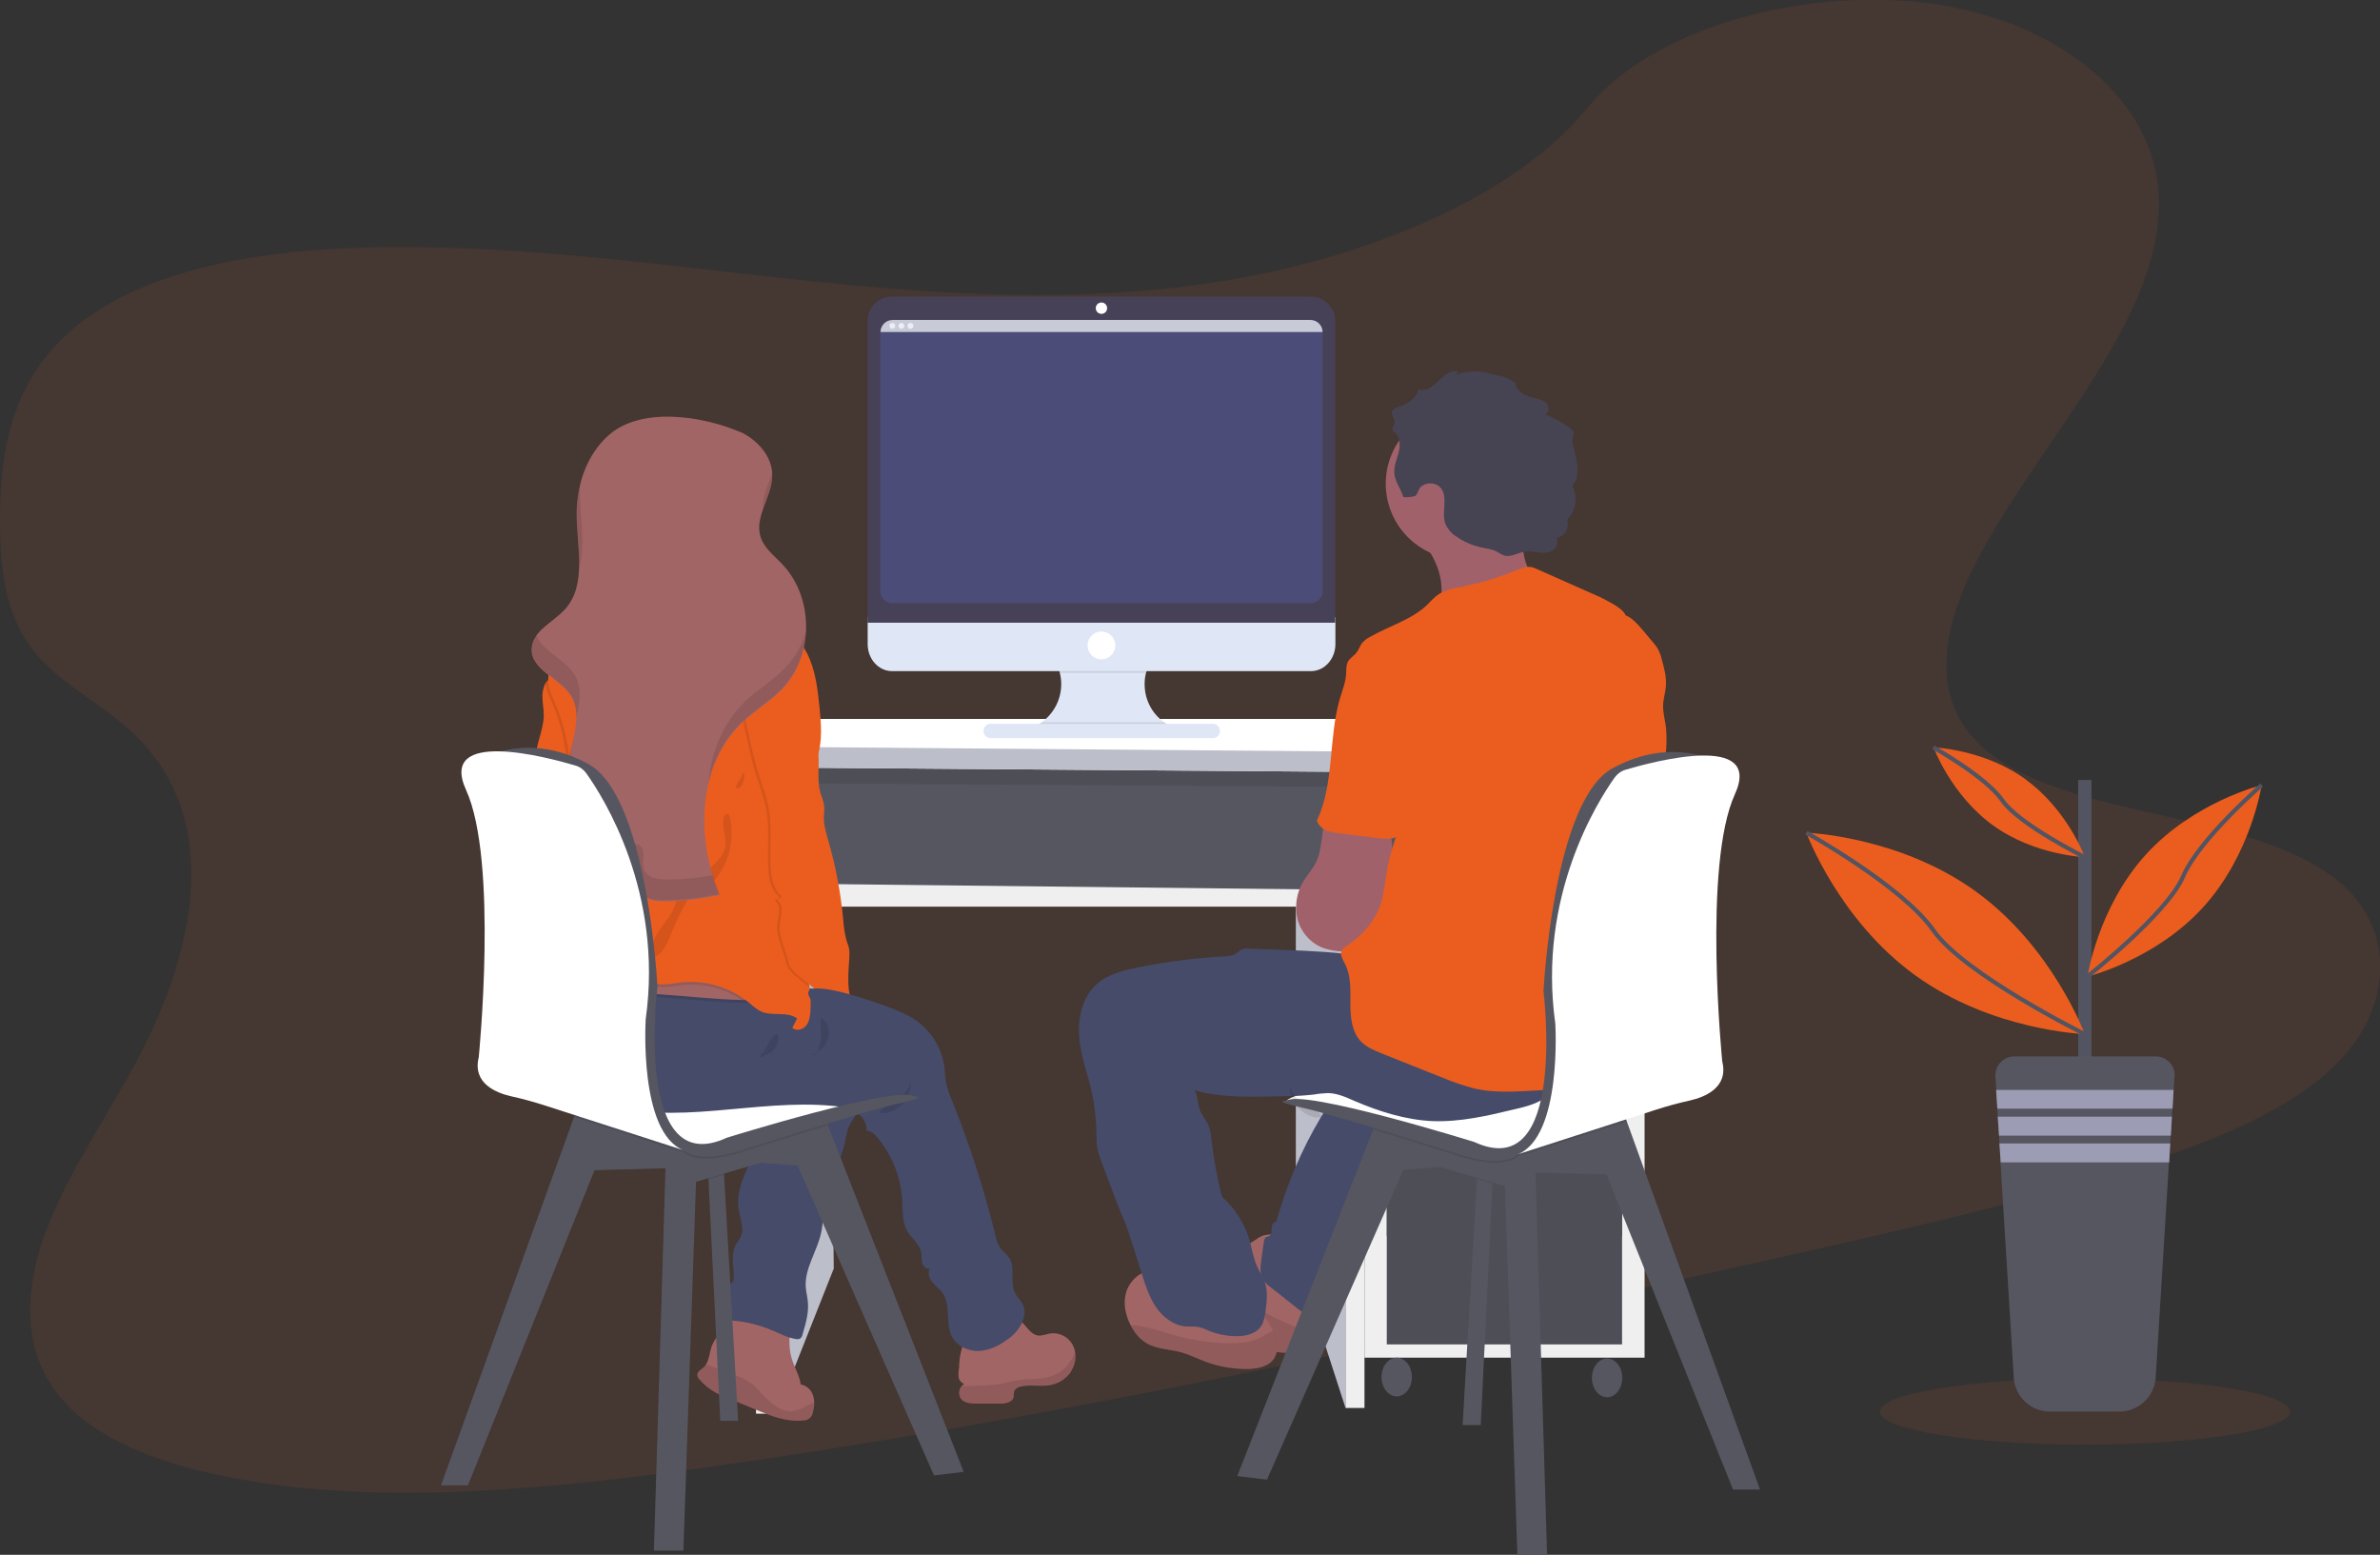 <?xml version="1.0" encoding="UTF-8"?>
<svg xmlns="http://www.w3.org/2000/svg" xmlns:xlink="http://www.w3.org/1999/xlink" version="1.1" viewBox="0 0 1130.1 738.1">
  <rect x="0" y="0" width="1130.1" height="738.1" fill="#333333" stroke="none"/>
  <defs>
    <style>
      .cls-1 {
        fill: #4c4c78;
      }

      .cls-2, .cls-3, .cls-4 {
        isolation: isolate;
      }

      .cls-2, .cls-4, .cls-5 {
        opacity: .1;
      }

      .cls-3 {
        opacity: 0;
      }

      .cls-6 {
        fill: #a1616a;
      }

      .cls-7 {
        fill: #535461;
      }

      .cls-8 {
        fill: none;
        stroke: #535461;
        stroke-miterlimit: 10;
        stroke-width: 2px;
      }

      .cls-9, .cls-4 {
        fill: #eb5d1e;
      }

      .cls-10 {
        fill: #565661;
      }

      .cls-11 {
        fill: #474157;
      }

      .cls-12 {
        fill: #fff;
      }

      .cls-13 {
        fill: url(#Degradado_sin_nombre);
      }

      .cls-14 {
        fill: #9d9cb5;
      }

      .cls-15 {
        fill: #dfe6f5;
      }

      .cls-16 {
        fill: #efeff0;
      }

      .cls-17 {
        fill: #c8cad7;
      }

      .cls-18 {
        fill: #bcbec9;
      }

      .cls-19 {
        fill: #454b69;
      }

      .cls-20 {
        fill: #464353;
      }

      .cls-21 {
        fill: #a26565;
      }

      .cls-22 {
        fill: #ededf4;
      }
    </style>
    <linearGradient id="Degradado_sin_nombre" data-name="Degradado sin nombre" x1="421.4" y1="189.2" x2="423.7" y2="189.2" gradientTransform="translate(-35 657) scale(1 -1)" gradientUnits="userSpaceOnUse">
      <stop offset="0" stop-color="gray" stop-opacity=".2"/>
      <stop offset=".5" stop-color="gray" stop-opacity=".1"/>
      <stop offset="1" stop-color="gray" stop-opacity=".1"/>
    </linearGradient>
  </defs>
  <!-- Generator: Adobe Illustrator 28.6.0, SVG Export Plug-In . SVG Version: 1.2.0 Build 709)  -->
  <g>
    <g id="fc836297-f37e-43a2-86b4-5406f4a63596">
      <path class="cls-4" d="M584.5,132.8c-71.4,12.1-142.6,6.9-211.2-.6s-137-17.3-208.4-14.4c-45.9,1.9-97.1,11-129.1,37.4C4.9,180.6.1,215,0,246c0,23.3,1.9,47.4,18.5,66,11.5,12.9,29.2,22.1,42.5,34,46.3,41.3,32.2,106.3,1.8,161.6-14.3,25.9-31.7,51.5-41.4,78s-11,55,6.4,76.7c17.2,21.5,50.5,33.6,85.3,39.8,70.5,12.7,149.1,4.8,225.2-5.9,168.3-23.8,334.8-60.9,501-98,61.5-13.7,123.2-27.5,182.5-47.2,32.9-11,66.4-24.7,87.7-46,27-27,27.7-63.9,1.7-86-43.7-37-142.5-28.8-176.2-71.1-18.6-23.3-10.5-54.9,4.3-82.9,31.7-59.9,93-119.1,85.1-178.9-5.5-41-47.3-74.9-103.3-83.8-58.7-9.3-134.2,8.3-168,49.6-34.8,42.5-105.3,70.1-168.3,80.8Z"/>
      <rect class="cls-10" x="360" y="359.2" width="283.4" height="65.6"/>
      <rect class="cls-2" x="360" y="359.2" width="283.4" height="65.6"/>
      <polygon class="cls-18" points="393.9 427 395.9 602.2 368.6 671.1 366.5 427 393.9 427"/>
      <polygon class="cls-10" points="363 371.8 638.9 373.5 638.9 422.4 363 422.4 363 371.8"/>
      <polygon class="cls-18" points="615.3 427 638.9 430.4 638.9 668.4 615.3 595.6 615.3 427"/>
      <rect class="cls-16" x="647.9" y="361.9" width="133" height="282.6"/>
      <rect class="cls-10" x="658.5" y="369.7" width="111.7" height="217.2"/>
      <rect class="cls-2" x="658.5" y="369.7" width="111.7" height="217.2"/>
      <rect class="cls-10" x="658.5" y="374.2" width="111.7" height="48.2"/>
      <rect class="cls-10" x="658.5" y="427" width="111.7" height="102.4"/>
      <rect class="cls-10" x="658.5" y="535.8" width="111.7" height="102.4"/>
      <rect class="cls-2" x="658.5" y="535.8" width="111.7" height="102.4"/>
      <ellipse class="cls-10" cx="663.2" cy="653.7" rx="7.2" ry="9.2"/>
      <ellipse class="cls-10" cx="763.1" cy="654.1" rx="7.2" ry="9.2"/>
      <polygon class="cls-16" points="359 671.1 368.6 671.1 366 364.3 351.4 364.3 359 671.1"/>
      <polygon class="cls-16" points="638.9 361.9 638.9 668.4 647.9 668.4 647.9 364.3 638.9 361.9"/>
      <polygon class="cls-16" points="366.5 419.4 366.5 430.4 638.9 430.4 638.9 422.4 366.5 419.4"/>
      <polygon class="cls-12" points="384.9 341.3 730.4 341.3 780.6 357.9 780.6 367.5 349.7 364.2 349.7 354.4 384.9 341.3"/>
      <polygon class="cls-18" points="349.7 354.4 780.6 357.9 780.6 367.5 349.7 364.2 349.7 354.4"/>
      <path class="cls-13" d="M388.7,468.7l-2-.3v-.2c0-.5-.1-.9-.2-1.4.8.7,1.6,1.3,2.3,2h-.1Z"/>
      <path class="cls-21" d="M345.3,623.1c1.3-.3,2.6-.5,3.9-.7,9.1-1.3,18.3,0,26.6,3.9-.8,6.2-1.7,12.6.1,18.5,1.2,4.2,3.7,8,4.3,12.4,2.7.5,4.9,2.4,5.8,5.1.4,1.1.6,2.4.6,3.6,0,1.5-.2,3-.6,4.4-.3,2.4-2.4,4.2-4.8,4-7.7.9-15.3-2.2-22.5-5.2l-14-5.8c-1.6-.7-3.3-1.4-4.9-2.2-3-1.6-5.6-3.8-7.8-6.4-.5-.5-.8-1-.9-1.7-.3-1.8,1.8-2.8,3.1-4,.4-.4.7-.8,1-1.2,1.5-2.3,1.7-5.6,2.6-8.3,2.2-6.5,9-10.8,11.4-17.2.1-.3.2-.7.4-1.1"/>
      <path class="cls-2" d="M386.5,665.9c0,1.5-.2,3-.6,4.4-.3,2.4-2.4,4.2-4.8,4-7.7.9-15.3-2.2-22.5-5.2l-14-5.8c-1.6-.7-3.3-1.4-4.9-2.2-3-1.6-5.6-3.8-7.8-6.4-.5-.5-.8-1-.9-1.7-.3-1.8,1.8-2.8,3.1-4,.4-.4.7-.8,1-1.2,3.9.8,8.6,3.3,11.6,4.2,3,.8,5.8,2,8.4,3.5,3.7,2.4,6.3,6,9.5,9s7.1,5.7,11.5,5.4c2.3-.3,4.5-1.1,6.5-2.3l3.8-1.8Z"/>
      <path class="cls-19" d="M370.1,523.8c.5,1.9-.1,3.9-1.7,5-1.3.8-3,.7-4.3,1.6-1.6,1.1-1.8,3.4-2.1,5.3-1,6.7-4.3,12.7-7.1,18.8s-5.2,12.8-4.2,19.5c.7,4.5,2.9,9.3.9,13.4-.5,1-1.3,1.9-1.9,2.9-2.9,4.8-1.2,10.8-1.3,16.3,0,.6,0,1.2-.4,1.8-.4.5-1,.9-1.6,1.2-2.1,1.5-3.3,3.9-3.4,6.4,0,2.5.2,5,.9,7.5.1,1,.5,1.9,1.2,2.6.8.5,1.7.8,2.7.8,6.3.5,12.4,2,18.3,4.4,3.8,1.6,7.5,3.6,11.5,4.3.8.2,1.6.2,2.4-.2.5-.5.9-1.1,1-1.7,1.5-5.1,3.1-10.4,2.6-15.7-.2-2.3-.8-4.5-1-6.8-.7-9,5.4-17.1,7.3-26,.9-4,.9-8.1,1.5-12.2,1.7-11.1,7.8-21,10.1-32,.3-2,.8-4,1.5-6,1.8-4.2,5.8-7.7,5.9-12.3,0-1-.2-2-.8-2.9-.9-1-2.2-1.7-3.6-2-5.4-1.5-11-2.6-16.5-3.3-2.6-.5-5.2-.7-7.8-.5-3.4.4-6.6,1.5-9.5,3.4-3.9,2.4-1.4,2.9-.5,6.4Z"/>
      <path class="cls-3" d="M370.1,523.8c.5,1.9-.1,3.9-1.7,5-1.3.8-3,.7-4.3,1.6-1.6,1.1-1.8,3.4-2.1,5.3-1,6.7-4.3,12.7-7.1,18.8s-5.2,12.8-4.2,19.5c.7,4.5,2.9,9.3.9,13.4-.5,1-1.3,1.9-1.9,2.9-2.9,4.8-1.2,10.8-1.3,16.3,0,.6,0,1.2-.4,1.8-.4.5-1,.9-1.6,1.2-2.1,1.5-3.3,3.9-3.4,6.4,0,2.5.2,5,.9,7.5.1,1,.5,1.9,1.2,2.6.8.5,1.7.8,2.7.8,6.3.5,12.4,2,18.3,4.4,3.8,1.6,7.5,3.6,11.5,4.3.8.2,1.6.2,2.4-.2.5-.5.9-1.1,1-1.7,1.5-5.1,3.1-10.4,2.6-15.7-.2-2.3-.8-4.5-1-6.8-.7-9,5.4-17.1,7.3-26,.9-4,.9-8.1,1.5-12.2,1.7-11.1,7.8-21,10.1-32,.3-2,.8-4,1.5-6,1.8-4.2,5.8-7.7,5.9-12.3,0-1-.2-2-.8-2.9-.9-1-2.2-1.7-3.6-2-5.4-1.5-11-2.6-16.5-3.3-2.6-.5-5.2-.7-7.8-.5-3.4.4-6.6,1.5-9.5,3.4-3.9,2.4-1.4,2.9-.5,6.4Z"/>
      <polygon class="cls-10" points="350.5 674.5 342 674.5 336.4 559.8 336 553.3 343.3 550.8 343.8 557.7 350.5 674.5"/>
      <polygon class="cls-2" points="343.8 557.7 336.4 559.8 336 553.3 343.3 550.8 343.8 557.7"/>
      <polygon class="cls-10" points="457.6 698.7 443.5 700.4 378.7 553.3 361.2 552 330.5 561 324.5 736.1 310.5 736.1 316 554.6 282.3 555.5 222.2 705.1 209.4 705.1 272.6 530.2 275.1 523.5 369.3 520.2 392.8 533.4 393.1 534.2 457.6 698.7"/>
      <path class="cls-2" d="M393.1,534.2c-20.2,6.1-41.3,12.8-41.3,12.8,0,0-19.2,6.7-27.3,0-1-.8-2.2-1.4-3.4-1.9,1.1.8,2.2,1.4,3.4,1.9l-51.9-16.7,2.4-6.7,94.2-3.2,23.5,13.2.3.8Z"/>
      <path class="cls-12" d="M297.2,505.1l38.4-8.5s91.7,17.1,98.5,23.9c0,0-73.3,14.9-81.4,20s-56.3,10.7-55.4-35.3Z"/>
      <path class="cls-9" d="M280.7,409.2c-3,9.5-11.2,18.1-21.2,18.5-.7,0-1.5,0-2.1-.4-1.2-.8-1.3-2.6-.8-4s1.4-2.6,1.5-4.1c0-.3,0-.6,0-.9-.3-1.2-1.2-2.2-2.4-2,1.6-1.3,2-3.6.9-5.3-.5-.5-.9-1.1-1.2-1.6-.8-1.7.5-3.6,1-5.4,1.1-4-1.7-8-1.9-12.2-.2-3.7,1.7-7.2,2.2-10.9.8-6-2.2-11.8-2.6-17.7-.2-4.2.8-8.3,1.9-12.4,1-3.6,2.1-7.2,2.2-11,0-2.7-.5-5.4-.6-8.1-.2-2.5.2-5,1.3-7.2.7-1.3,1.9-2.3,3.3-2.8,3.3-1.1,5.4.6,5.9,3.7.8,5.3.3,10.7,1.4,16,1,5,2.4,9.8,4.4,14.5,1.8,4.2,3.9,8.3,5.3,12.7,1,3.6,1.8,7.3,2.2,11,1.3,10,2.4,20.3-.6,29.8Z"/>
      <path class="cls-21" d="M508.5,651.3c-2.6,3.6-6.5,5.9-10.9,6.4-4.3.5-8.8-.5-13.1.6-1.3.2-2.5,1.1-3,2.3-.1.8-.2,1.6-.2,2.5-.5,2.7-4,3.3-6.7,3.2h-11.3c-2.3,0-4.9-.2-6.6-1.8-1.7-1.8-1.7-4.6-.1-6.5.3-.4.8-.8,1.3-1-1.4-.5-2.5-1.7-2.7-3.2-.2-1.5-.1-3,.2-4.4,0-4.2,1-11.2,3.9-14.5,3.6-4.1,9.9-9.3,15.3-10.4,3.7-.7,7.6.4,10.4,2.9,2.6,2.4,4.5,6.2,8,6.6,1.9.2,3.8-.7,5.7-1,4.4-.6,8.8,1.7,10.8,5.7.5,1,.8,2,1,3.1.5,3.3-.2,6.6-2,9.3Z"/>
      <path class="cls-2" d="M508.5,651.3c-2.6,3.6-6.5,5.9-10.9,6.4-4.3.5-8.8-.5-13.1.6-1.3.2-2.5,1.1-3,2.3-.1.8-.2,1.6-.2,2.5-.5,2.7-4,3.3-6.7,3.2h-11.3c-2.3,0-4.9-.2-6.6-1.8-1.7-1.8-1.7-4.6-.1-6.5,6.5-.3,12.9,0,19.4-1.3,2.6-.5,5.2-1.2,7.9-1.6,5.8-.8,11.9-.1,17.2-2.6,4.4-2,7.6-6.1,9.4-10.6.5,3.2-.2,6.6-2,9.3Z"/>
      <path class="cls-19" d="M478.8,635.5c-4,3.1-8.7,5.5-13.7,5.8s-10.4-2-12.9-6.4c-3.6-6.4-.4-15.4-4.8-21.3-1.4-1.8-3.4-3.2-4.8-5s-2.3-4.5-1-6.4c-1.6.6-3.2-.9-3.7-2.5s-.2-3.4-.5-5c-.7-4.3-5-7.1-7-11s-1.8-8.9-2-13.4c-.5-11.1-4.7-21.8-11.8-30.3-1.4-1.6-3.1-3.3-5.2-3.2.4-3.7-2.1-7.2-5.2-9s-6.9-2.5-10.6-2.8c-36.9-3.6-75.4,10.1-110.7-1.5-9.8-3.2-19.3-8.6-25.3-17-4.7-6.5-6.6-14.6-5.3-22.5h0c1.4-7.2,5.1-9,11.4-12.2,7.2-3.8,14.7-6.9,22.4-9.4,15-4.7,31.1-6.4,46.6-2.9,7.2,1.6,14.2,4.3,21.4,5.9,2.9.6,5.7,1.1,8.6,1.4,4.5.6,9,.9,13.5,1.5,14.5,1.7,28.7,4.9,42.5,9.5,5.1,1.7,10.3,3.7,14.7,6.9,7,5.1,11.7,12.8,13,21.5.4,2.9.4,6,1.1,8.8.6,2.4,1.4,4.7,2.4,7,8.5,21.1,15.5,42.9,20.9,65,.3,1.6.9,3.2,1.7,4.7,1.3,2.1,3.5,3.5,4.8,5.5,3,4.9.1,11.7,2.8,16.8.9,1.8,2.5,3.2,3.4,4.9,3,5.8-1.4,12.7-6.5,16.6Z"/>
      <path class="cls-2" d="M427.7,520.6c1.4-1.1,2.6-2.5,3.6-4,1-1.5,1.4-3.4,1.1-5.2.8,4.6-.7,9.3-3.9,12.7-2.5,2.6-7.2,5.1-10.9,4.2.5-2.9,7.7-5.8,10.1-7.8Z"/>
      <path class="cls-2" d="M365.2,470.7c-.6,2.2-2.3,3.9-4.4,4.6-2.1.7-4.4.9-6.6.8h-2c-26.2-.6-52.8-6.4-78.4-.8-3.1.6-6.1,1.5-9.1,2.7-3.7,1.5-7.3,3.5-10.4,6h0c1.4-7.2,5.1-9,11.4-12.2,7.2-3.8,14.6-6.9,22.4-9.3,15-4.7,31.1-6.4,46.6-2.9,7.2,1.6,14.2,4.3,21.4,5.9,2.9.6,5.7,1.1,8.6,1.4.6,1.3.7,2.6.5,4Z"/>
      <path class="cls-21" d="M365.2,469.3c-.6,2.2-2.3,3.9-4.4,4.6-2.1.7-4.4.9-6.6.8h-2c-26.2-.6-52.8-6.4-78.4-.8-3.1.6-6.1,1.5-9.1,2.7-3.9,1.6-7.6,3.7-10.9,6.4-.8-2.1-1.5-4.2-2.3-6.3-.9-2.5,2-3.1,2.6-5.3.4-1.5-.3-3.3-.6-4.9,0-.4-.1-.8-.2-1.2-.2-3.6,1.1-5.7,4.1-7.6,8.8-5.8,19.5-9.8,29.5-12.8,5.3-1.7,10.8-2.8,16.4-3.2,7.9-.5,15.8,1,23.4,2.8,9.4,2.3,18.8,5.4,27.1,10.3,4.1,2.4,8.1,5.4,10.3,9.7.9,1.5,1.2,3.3,1,5Z"/>
      <path class="cls-2" d="M280.7,409.2c-3,9.5-11.2,18.1-21.2,18.5-.7,0-1.5,0-2.1-.4-1.2-.8-1.3-2.6-.8-4s1.4-2.6,1.5-4.1c0-.3,0-.6,0-.9,5.3-7.5,10.4-15,12.5-23.8.4-1.5.5-3.1.4-4.7-.3-1.8-1.2-3.4-1.7-5.2-.9-3.1-.5-6.3-.2-9.5,1-14-1.3-28.1-6.8-41.1-1.4-3.1-2.9-6.3-3.4-9.6.7-1.3,1.9-2.3,3.3-2.8,3.3-1.1,5.4.6,5.9,3.7.8,5.3.3,10.7,1.4,16,1,5,2.4,9.8,4.4,14.5,1.8,4.2,3.9,8.3,5.3,12.7,1,3.6,1.8,7.3,2.2,11,1.4,9.9,2.4,20.2-.6,29.7Z"/>
      <path class="cls-2" d="M365.2,469.3c-.6,2.2-2.3,3.9-4.4,4.6-2.1.7-4.4.9-6.6.8h-2c-8.5-5.7-18.8-8.2-29-7-3.3.4-6.5,1.2-9.8.8-6.6-.6-11.9-5.3-17.8-8.4-13.7-6.7-30.1-4.5-41.4,5.6l-.6.5c0-.4-.1-.8-.2-1.2-.2-3.6,1.1-5.7,4.1-7.6,8.8-5.8,19.5-9.8,29.5-12.8,5.3-1.7,10.8-2.8,16.4-3.2,7.9-.5,15.8,1,23.4,2.8,9.4,2.3,18.8,5.4,27.1,10.3,4.1,2.4,8.1,5.4,10.3,9.7.9,1.5,1.2,3.3,1,5Z"/>
      <path class="cls-9" d="M387.6,359.8v.4c-2.4,5.8-6.5,10.7-9.1,16.4-3.3,7.2-4.1,15.2-4.9,23.1-.6,6.8-1.3,13.5-.8,20.3,1.3,16.7,9.4,32.5,11.6,48.9.5,3.8.7,7.6.4,11.4-.2,2.4-.6,5-2.2,6.8s-4.7,2.5-6.4.8c.8-1.5,1.5-2.9,2.3-4.4-4.6-3.5-11.5-1-16.8-3.2-2.4-1-4.2-2.8-6.2-4.4-9.1-7.4-20.8-10.8-32.4-9.5-3.3.4-6.5,1.2-9.8.9-6.6-.6-11.9-5.3-17.8-8.4-13.7-6.7-30.1-4.5-41.4,5.6-1.4,1.3-3.3,2.8-5,2-.7-.4-1.2-1-1.5-1.7-6.5-11.2-1.7-25.6,5.3-36.5s16.3-21,19.2-33.6c.4-1.5.5-3.1.4-4.7-.3-1.8-1.2-3.4-1.7-5.2-.9-3.1-.5-6.3-.2-9.5,1-14-1.3-28.1-6.8-41.1-1.6-3.7-3.5-7.5-3.5-11.6,0-6.4,4.6-11.7,8.4-16.8,4.4-5.9,8-12.4,13.5-17.3,5.2-4.6,12.8-7.4,19.2-5.1,11-2.7,22.3-3.8,33.6-3.3,3.9.2,7.9.6,11.4,2.5,3.7,2,6.3,5.6,9.9,7.7,2.6,1.6,5.7,2.3,8.5,3.4,7.9,3.1,14.4,8.9,18.4,16.4,4,7.8,5,16.7,5.9,25.3.8,8.2,1.6,16.7-1.2,24.4Z"/>
      <path class="cls-2" d="M372.9,419.9c1.3,16.7,9.4,32.5,11.6,48.9-4.4-3.7-10.4-7.4-11.2-11.7-.9-4.6-3.8-10.7-4.3-15.4s2.8-10.4-.6-13.6c-1.7-1.6,2.8-1.1,1.1-2.7-3.7-3.6-4.6-9.1-4.8-14.2-.4-9.1.8-18.3-.9-27.2-1-5.5-3.1-10.8-4.8-16.1-1.9-6.2-3.3-12.6-4.7-19-1.4-5.7-2.4-11.4-3-17.3-.4-5-.2-10.3,2-14.9s6.7-8.3,11.8-8.2c16.9.2,14,23.2,17.7,33.8,1.5,4.2,3.5,8.3,4.3,12.7.3,1.7.5,3.5.5,5.2-2.2,5.8-6.4,10.7-9,16.4-3.3,7.2-4.1,15.2-4.9,23.1-.7,6.8-1.3,13.6-.8,20.3Z"/>
      <path class="cls-9" d="M383.9,341.9c1.5,4.2,3.5,8.3,4.3,12.7,1.4,7.4-.7,15.2,1.5,22.3.6,1.5,1.1,3.1,1.5,4.7.4,2.3,0,4.6,0,6.9,0,3.7,1.2,7.3,2.2,10.9,3.5,12.1,5.8,24.6,7,37.2.2,3.4.7,6.7,1.6,10,.4,1.1.8,2.2,1.1,3.4.3,1.5.3,3.1.2,4.6-.3,4.9-.8,9.8-.3,14.7s2.3,9.8,6,13.1c-3.3.7-6.8,1.4-10,.4-4.5-1.5-7.2-6-9.5-10.1-2.9-5.3-13.9-10-15.1-15.9-.9-4.6-3.8-10.7-4.2-15.4s2.8-10.4-.6-13.6c-1.7-1.6,2.8-1.1,1.1-2.7-3.7-3.6-4.6-9.1-4.8-14.3-.4-9.1.8-18.2-.9-27.2-1-5.5-3.1-10.8-4.8-16.1-1.9-6.2-3.3-12.6-4.7-19-1.4-5.7-2.4-11.4-3-17.3-.4-5-.2-10.3,2-14.9s6.8-8.2,11.8-8.2c16.9.3,14,23.2,17.7,33.8Z"/>
      <path class="cls-2" d="M335.6,345.8c1.6,1.9,3.6,3.9,6,3.5-.4.6-1.2.8-1.8.4-.6-.4-1-.9-1.3-1.5l-3.4-5.8c-.5-.8-3.5-5.1-4.3-2.6-.3,1.1,4.1,5.1,4.8,6Z"/>
      <path class="cls-2" d="M333.8,360.2c0-1.9-.9-3.7-2.2-5-1.2-1.1-2.6-1.9-4.1-2.5-3.8-1.5-8.2-2.8-12.3-2.6,1.5,2.2,6.2,3.5,8.6,4.7,3.4,1.7,6.7,3.5,10,5.4Z"/>
      <path class="cls-2" d="M344.5,401.2c-.7,5.1-4.9,9-9.1,12s-9,5.6-11.8,9.9c-1.9,3-2.8,6.5-4.4,9.6-1.8,3.5-4.5,6.3-6.6,9.6s-3.8,7.1-3.2,11c0,.4.2.7.5.9.4.2.9.1,1.3-.1,4.4-2.3,6.1-7.5,7.9-12,1.9-4.6,4.1-9,6.5-13.3,1.1-2,2.3-4.2,4.3-5.3,1.4-.6,2.8-1.1,4.2-1.5,2-.9,3.8-2.3,5.2-4.1,5.5-6.5,8.3-14.8,8-23.3,0-1.8-.2-10.4-2.9-7.8s.6,10.9.1,14.4Z"/>
      <path class="cls-21" d="M351,204.8c8.6,3.8,16,12,15.7,21.4-.2,9.8-8.5,19.1-5.6,28.5,1.6,5.5,6.6,9.1,10.5,13.3,14.9,15.8,14.9,43.3,0,59-5.7,6-13.1,10.3-19.1,16-21.3,20.1-22.2,54.9-10.8,81.9-8.7,1.9-17.7,2.9-26.6,3-4.2,0-9.3-.7-10.8-4.6-1.4-3.6,1-8.5-1.8-11.2-1.3-1.2-3.2-1.4-5-1.7-11.3-1.8-20.5-10.8-24.7-21.4s-4-22.5-1.6-33.6c1.7-8,4.4-16.9.4-24.1-5-9.1-19.4-12.9-19.2-23.2.2-8.5,10.2-12.6,15.9-18.9,10.5-11.6,5.5-29.6,5.5-45.3,0-13.8,4.8-28,15.1-37.2,15.3-13.8,44.6-9.3,62.3-1.7Z"/>
      <g class="cls-5">
        <path d="M273.2,320.9c-4.4-7.9-15.9-11.8-18.6-19.6-1.3,1.8-2.1,4-2.2,6.3-.2,10.4,14.1,14.2,19.2,23.2,1.6,3.2,2.3,6.8,2,10.4,1.6-7,3-14.2-.4-20.3Z"/>
        <path d="M362.3,241.8c1.8-5.2,4.4-10.5,4.5-16,0-.6,0-1.2,0-1.8-2,6-5.1,11.9-4.5,17.8Z"/>
        <path d="M274.9,269.8c3.4-10.9.5-24.4.5-36.4,0-1.5,0-2.9.2-4.4-1.2,4.7-1.8,9.5-1.8,14.3,0,8.6,1.5,18,1.1,26.5Z"/>
        <path d="M373.2,316.7c-5.7,6-13.1,10.3-19.1,16-10.8,10.2-16.4,24.1-17.7,38.9,2.6-11,7.8-21.1,16.1-29,6-5.7,13.4-10,19.1-16,6.8-7.4,10.8-17,11.1-27.1-1.7,6.4-5,12.3-9.6,17.2Z"/>
        <path d="M316.7,417.5c-4.2,0-9.3-.7-10.8-4.6-1.4-3.6,1-8.5-1.8-11.2-1.3-1.2-3.3-1.4-5-1.7-11.2-1.8-20.5-10.8-24.7-21.4-3.1-7.8-3.8-16.4-3-24.8,0,.3-.1.7-.2,1-2.4,11.1-2.6,23.1,1.6,33.7s13.5,19.6,24.7,21.4c1.8.3,3.7.5,5,1.7,2.8,2.7.4,7.6,1.8,11.2,1.5,3.9,6.6,4.7,10.8,4.6,9-.1,17.9-1.1,26.6-3-1.2-2.9-2.3-5.9-3.2-8.9-7.2,1.3-14.5,2-21.7,2Z"/>
      </g>
      <path class="cls-2" d="M349.4,373.9c2.5,1.9,5.1-5.2,3.6-7-.4.5-4,6.7-3.6,7Z"/>
      <path class="cls-2" d="M360,502.2c2.9-1,6-2,7.9-4.4,1.6-1.9,2.9-9.6-.5-5.9-2.8,3.2-4.1,7.3-7.4,10.3Z"/>
      <path class="cls-2" d="M389.6,494.2c-.4,2.4-1,4.8-2.7,6.5-.3.3-1,.5-1.1,0,1.9-1,3.6-2.2,5.2-3.6,3.4-3.3,3.8-11.6-1.3-13.8,0,3.6.5,7.1,0,10.8Z"/>
      <path class="cls-19" d="M425.1,479.3s-28.4-11.2-38.6-10,11.6,17.3,11.6,17.3l13.1,8.8s8-3,8.5-3.2,5.4-12.9,5.4-12.9Z"/>
      <path class="cls-10" d="M229.9,359.7s21.3-12.4,49.5,3,32.8,105.8,32.8,105.8c0,0-11.5,92.1,32.9,71.6,0,0,81-25.2,89.1-19.6,0,0,7.7,0-7.7,3.4s-74.6,22.2-74.6,22.2c0,0-19.2,6.7-27.3,0s-31.1.9-34.1-45.2c-2-29-5.5-57.9-10.7-86.6l-7.9-23.5-42-31.1Z"/>
      <path class="cls-12" d="M227.3,502.1s9.4-93.4-6-127.1c-13.4-29.4,38.4-15.6,51.9-11.6,2.1.6,3.9,1.9,5.2,3.7,8,11.2,36.7,56.3,28.2,116.7,0,0-3.4,53.7,17.9,62.2l-65.7-21.2c-5.3-1.7-10.7-3.2-16.2-4.4-7-1.6-18.3-6.1-15.3-18.4Z"/>
      <polygon class="cls-10" points="694.5 676.5 703.1 676.5 708.7 561.8 709 555.3 701.8 552.8 701.3 559.7 694.5 676.5"/>
      <polygon class="cls-2" points="701.3 559.7 708.7 561.8 709 555.3 701.8 552.8 701.3 559.7"/>
      <path class="cls-21" d="M623.3,632.2c-.2,1.6-.6,3.1-1.2,4.6-.6,1.9-1.9,3.5-3.7,4.6-1.2.5-2.4.7-3.7.7-4.7.3-9.7.2-13.7-2.2-1.7-1.1-3.3-2.4-4.7-3.9-9.1-9-17.4-18.9-24.7-29.4-1.2-1.8-2.5-3.9-2-6,9.5-2.6,18.6-6.8,26.8-12.2,1.1-.9,2.4-1.5,3.8-2,2.3-.5,4.7-.6,7.1-.3,2.3.4,2.4.4,3.2,3,1.4,4.3,1.2,9,2.8,13.3,1,2.4,2.3,4.7,3.7,6.8,4.2,7,7.4,15.2,6.3,23Z"/>
      <path class="cls-2" d="M623.3,632.2c-.2,1.6-.6,3.1-1.2,4.6-.6,1.9-1.9,3.5-3.7,4.6-1.2.5-2.4.7-3.7.7-4.7.3-9.7.2-13.7-2.2-1.7-1.1-3.3-2.4-4.7-3.9-9.1-9-17.4-18.9-24.7-29.4-1.2-1.8-2.5-3.9-2-6,3.1-.9,6.2-1.9,9.2-3.1h.2c3.1,2.3,5.3,5.4,7.5,8.5l7,9.8c1.2,1.9,2.7,3.7,4.4,5.3,2.1,1.7,4.4,3,6.8,4.1,3.3,1.6,6.6,3.2,10,4.5,2.2.9,6,1.2,8.7,2.5Z"/>
      <path class="cls-19" d="M629.8,525.4c-.7,1.7-1.5,3.3-2.5,4.8-9.3,15.6-16.5,32.4-21.3,49.9-1.4-.3-2.2,1.6-2.2,3s0,3.2-1.3,3.8c-.4.2-.8.2-1.2.3-.8.4-1.1,1.5-1.2,2.4l-1.2,8.7c-.4,3-.8,6.2.7,8.9,1,1.6,2.3,2.9,3.9,4l19.5,15.4c.8.6,1.8,1.3,2.8,1,2.2-.8.2-4.7,2-6.3,1.2-1.1,3-.3,4.6-.4,2.1-.2,3.7-2.1,4.2-4.1.4-2.1.4-4.2.1-6.3-.1-.9,0-1.9.3-2.8.6-.9,1.4-1.7,2.4-2.3,6.9-5,10.8-13.1,10.5-21.6-.2-1.3-.1-2.6.1-3.8.4-1.2,1-2.2,1.8-3.2,7.1-9.6,13-20,18.9-30.4,3.4-6,6.8-12.1,8-18.8.4-.9,0-1.9-1-2.3-.2,0-.3-.1-.5-.1-2.9-.9-5.9-1.6-8.9-2.1-9.2-1.9-18.1-4.7-27-7.5s-8.9,2.9-11.6,10.1Z"/>
      <polygon class="cls-10" points="587.5 700.7 601.6 702.4 666.4 555.3 683.9 554 714.6 563 720.5 738.1 734.6 738.1 729.1 556.6 762.8 557.5 822.9 707.1 835.7 707.1 772.4 532.2 770 525.5 675.8 522.2 652.3 535.4 652 536.2 587.5 700.7"/>
      <path class="cls-2" d="M652,536.2c20.2,6.1,41.3,12.8,41.3,12.8,0,0,19.2,6.7,27.3,0,1-.8,2.2-1.4,3.4-1.9-1.1.8-2.2,1.4-3.4,1.9l51.9-16.7-2.4-6.7-94.2-3.2-23.5,13.2-.3.8Z"/>
      <path class="cls-12" d="M747.8,507.1l-38.4-8.5s-91.7,17.1-98.5,23.9c0,0,73.3,14.9,81.4,20s56.3,10.7,55.4-35.3Z"/>
      <path class="cls-21" d="M605.4,644.2c-2.3,4.4-8,5.6-13,5.7-6.9,0-13.8-1.1-20.3-3.6-3.7-1.4-7.2-3.2-11.1-4.3-5.7-1.6-12-1.4-17-4.6-2.7-1.8-4.8-4.1-6.4-6.9-.3-.5-.6-1-.8-1.5-2.4-4.7-3.5-10.1-2.2-15.1s6.2-10.5,11.8-10.5c6.7,0,14.6,3.2,21,4.9,8,2,16,4.3,23.1,8.5,5.9,3.6,11.2,8.7,13.9,14.9.5,1.2,1,2.4,1.3,3.7.9,2.9,1.1,6.1-.3,8.7Z"/>
      <path class="cls-2" d="M605.4,644.2c-2.3,4.4-8,5.6-13,5.7-6.9,0-13.8-1.1-20.3-3.6-3.7-1.4-7.2-3.2-11.1-4.3-5.7-1.6-12-1.4-17-4.6-2.7-1.8-4.8-4.1-6.4-6.9-.3-.5-.6-1-.8-1.5,1,0,1.9.2,2.4.2,6.1.6,12,2.8,17.9,4.5,8.1,2.3,16.5,3.7,25,3.9,6,.2,12.3-.3,17.5-3.2,1.6-1,3.2-1.9,4.9-2.7.5,1.2,1,2.4,1.3,3.7.8,2.9,1,6.1-.3,8.7Z"/>
      <path class="cls-19" d="M648.4,454.1c-13-2.1-26.2-2.7-39.4-3.2l-16.1-.6c-1.1-.1-2.3,0-3.4.4-.9.6-1.8,1.3-2.7,2-1.6,1.1-3.7,1.2-5.6,1.3-13.8.8-27.6,2.5-41.2,5.3-7,1.4-14.3,3.3-19.5,8.1-5.6,5.1-8,12.9-8.2,20.4s1.8,15,3.9,22.2c2.7,8.7,4.1,17.8,4.4,26.9,0,2.5,0,5.1.3,7.6.5,2.4,1.2,4.7,2.1,7l7.4,19.7c.7,1.7,1.3,3.4,2,5.1s1.4,3,2,4.6c.9,2.2,1.6,4.4,2.3,6.6l4.9,15.4.6,2c1.8,5.5,3.6,11.2,6.9,15.9s8.5,8.6,14.3,8.9c1.9,0,3.8,0,5.6.2,1.6.4,3.1.9,4.6,1.7,4.4,1.8,9,2.7,13.8,2.7,4.3,0,9.2-1.2,11.5-4.9,1.3-2,1.6-4.5,2-6.8.6-4.7,1.2-9.7-.4-14.2-1-2.7-2.7-5-3.8-7.7-1.6-3.6-2.2-7.6-3.2-11.4-2.3-8.2-6.9-15.6-13.3-21.2-2.3-9-3.9-18.2-5-27.4-.1-2-.6-4.1-1.2-6-1.2-3-3.5-5.4-4.5-8.5-.9-2.8-.7-6.1-2.3-8.6,14.1,3.9,28,3,42.6,2.8,4.7,0,9.4-.3,14-.8,2.2-.4,4.4-.6,6.6-.7,4.5,0,8.8,2,12.9,3.8,11.7,5,24.1,8.9,36.8,9.5,13.2.5,26.2-2.5,39-5.6,5.7-1.3,11.5-2.8,16-6.5s7-10.4,4.2-15.5c-2.1-3.8-6.5-5.7-10.5-7.3-11.2-4.4-22.5-8.8-33.4-14.1-16.5-8.1-28.9-26.1-47-29.1Z"/>
      <path class="cls-6" d="M625.2,408.8c-1.6,3.4-4.2,6.2-6.2,9.4-3.3,5.3-4.3,11.6-3,17.7,1.4,6.1,5.6,11.1,11.2,13.7,2.5,1,5.1,1.6,7.8,1.9,3.5.4,7.3.5,10.4-1.2,2.3-1.4,4.2-3.4,5.5-5.8,2.7-4.5,4.2-9.6,5.6-14.6,2.6-9.3,4.8-18.9,4.5-28.5-.1-3.3-.8-7.1-3.5-9-1.4-.8-3-1.3-4.6-1.5l-13.2-2.4c-2.5-.5-7-2.3-9.2-.5s-2.4,7.3-2.8,9.8c-.6,3.8-1,7.6-2.6,11.1Z"/>
      <path class="cls-6" d="M785.6,370.1l-3.5,28.9c-.7,5.2-1.1,10.4-1.2,15.6,0,2.9,0,6.1-1.8,8.3-.9,1-2.1,1.7-3.4,2.1-4.2,1.3-8.8.1-12.8-1.6-2.3-1-4.7-2.5-5.8-4.8-.6-1.6-.9-3.3-.8-5.1,0-17.2,1.6-35.2,10.6-49.9.8-1.4,1.9-2.7,3.2-3.7,2.5-1.6,5.8-1.1,8.6-.3,1.7.5,6.4,1.1,7.5,2.7s-.5,5.9-.7,7.9Z"/>
      <circle class="cls-6" cx="694" cy="229.6" r="36"/>
      <path class="cls-6" d="M684.4,283.2c-.1,2.8-.9,5.5-2.2,8,18.4-2.8,36.7-5.9,55-9.4-6.1-3.1-10.7-8.5-12.8-15-1-3.5-1.5-7.1-1.6-10.7-.3-5.7-.2-11.5.3-17.2-6.4.7-12.5,3.1-18.6,5.1-6.1,2.1-12.4,3.8-18.7,5.2-3,.7-6.1,1.3-9.2,1.8-3.6.6-5.3.6-2.8,3.8,6.7,8.4,11.5,17,10.6,28.3Z"/>
      <path class="cls-9" d="M695.5,278.4c-4.8.7-9.7,1.5-13.5,4.5-1.4,1.2-2.8,2.6-4.1,4-7.5,7.3-18.2,10.2-27.3,15.4-1.5.7-2.8,1.8-3.9,3-1,1.4-1.5,3.2-2.6,4.5-1.2,1.6-3.2,2.6-4.1,4.4s-.7,3.6-.8,5.5c-.2,4.1-1.8,8-3,12-5.5,18.9-2.5,40-10.9,57.9.8,2.1,2.4,3.7,4.4,4.6,2.1.8,4.3,1.2,6.6,1.4l18.6,2.3c2.7.3,5.5.6,7.9-.5-2.2,6.1-3.8,12.5-4.7,18.9-.5,3.9-1.2,7.9-2.1,11.7-2.6,8.8-9,16.1-16.6,21.1-1,.5-1.8,1.3-2.3,2.2-1,2,.5,4.2,1.5,6.2,3,5.7,2.6,12.5,2.6,18.9s.6,13.5,5.1,18.1c2.7,2.7,6.3,4.2,9.8,5.6l29.1,11.6c4.8,2,9.8,3.7,14.8,5,7.7,1.8,15.6,1.7,23.5,1.3,5.2-.2,10.4-.6,15.6-1,2.1,0,4.1-.5,5.9-1.5,1.5-1.2,2.7-2.8,3.5-4.7,4-8.8,5.4-19.1,11.7-26.5,4.3-5.1,11-9.1,11.5-15.8.2-3.3-1.2-6.5-1.3-9.8,0-4.1,2.1-7.9,2-12-.3-6.6-6.5-11.7-7.5-18.2-2.5-16.6,5.9-33.1,11.1-49.1.9-2.9,2.1-6,4.9-7.2s6.6-.6,7.6-3.3c2.5-6.8,3.1-14.7,2.7-21.9-.2-4.2-1.7-8.2-1.5-12.4.1-2.9,1.1-5.8,1.3-8.7.4-4.4-.8-8.8-2-13.1-.3-1.5-.9-3-1.6-4.4-.7-1.3-1.6-2.5-2.6-3.6l-4.9-5.8c-2.3-2.7-4.7-5.5-8-6.9-1.1-2.6-4.5-4.5-6.9-5.9-2.5-1.4-5-2.7-7.6-3.8l-27.5-12.2c-1-.5-2.1-.9-3.3-1.1-1.7,0-3.3.3-4.9,1-8.4,3.3-17.2,6.6-26.2,8Z"/>
      <path class="cls-20" d="M666.3,235.8c-1.1-3.7-3.8-7-4.2-10.8-.4-3.4,1.1-6.8,2-10.1s.8-7.4-1.8-9.6c-.4-.4-1-.7-1.2-1.3-.3-1,.7-1.9,1-2.9.6-2-1.9-4.2-1-6.1.5-1,1.8-1.4,2.9-1.8,4.3-1.3,8.6-4.1,9.5-8.5,3.3,1.4,6.9-1.2,9.5-3.8s5.7-5.5,9.3-4.7l-.8,1.6c5.5-2,11.4-2,16.9-.2h-1.7c4.8,0,9.5,1.7,13.4,4.5-.4,0-.5.6-.3,1,1.4,3.3,5,5,8.5,5.8,2.1.5,4.4.9,5.9,2.4s1.6,4.6-.5,5.4c4.1,1.6,8,3.7,11.6,6.3,1,.7,2.1,1.7,2,3-.1.6-.4,1.3-.6,1.9-.2,1.1-.1,2.2.2,3.2l1.1,4.6c1.2,5.1,2.2,11.2-1.5,14.9,2.9,5.3,1.9,11.9-2.4,16.2,1.2,3.5-.7,7.3-4.2,8.4-.2,0-.5.1-.8.2,1.2,1.9,0,4.7-1.8,5.9s-4.4,1.2-6.6,1-4.5-.7-6.8-.4c-3.3.5-6.5,2.8-9.7,1.8-1.2-.5-2.3-1.1-3.4-1.8-2.2-1.2-4.8-1.5-7.3-2-4.2-.9-8.2-2.6-11.7-5-2.4-1.4-4.2-3.5-5.4-6-2.2-5.6,1.5-12.9-2.4-17.4-2.3-2.6-6.8-2.7-9.3-.4-1.3,1.1-1.4,3.5-2.8,4.4-1.8.5-3.7.6-5.6.5Z"/>
      <path class="cls-2" d="M617.4,522.6c-1.4-1.1-2.6-2.5-3.6-4-1-1.5-1.4-3.4-1.1-5.2-.8,4.6.7,9.3,3.9,12.7,2.5,2.6,7.2,5.1,10.9,4.2-.5-2.9-7.7-5.8-10.1-7.8Z"/>
      <path class="cls-10" d="M815.2,361.7s-21.3-12.4-49.5,3-32.8,105.8-32.8,105.8c0,0,11.5,92.1-32.9,71.6,0,0-81-25.2-89.1-19.6,0,0-7.7,0,7.7,3.4s74.7,22.2,74.7,22.2c0,0,19.2,6.7,27.3,0s31.1.9,34.1-45.2c2-29,5.5-57.9,10.7-86.6l7.9-23.5,42-31.1Z"/>
      <path class="cls-12" d="M817.8,504.1s-9.4-93.4,6-127.1c13.4-29.4-38.4-15.6-51.9-11.6-2.1.6-3.9,1.9-5.2,3.7-8,11.2-36.7,56.3-28.2,116.7,0,0,3.4,53.7-17.9,62.2l65.7-21.2c5.3-1.7,10.7-3.2,16.2-4.4,7-1.6,18.3-6.1,15.3-18.4Z"/>
      <ellipse class="cls-4" cx="990" cy="670.1" rx="97.4" ry="15.7"/>
      <rect class="cls-7" x="986.8" y="370.3" width="6.3" height="141.2"/>
      <path class="cls-10" d="M1032.5,511l-.4,6.4-.6,9-.2,3.7-.6,9-.2,3.7-.6,9-6.3,102.1c-.6,9.1-8.1,16.2-17.3,16.2h-32.9c-9.1,0-16.7-7.1-17.2-16.2l-6.3-102.1-.5-9-.2-3.7-.6-9-.2-3.7-.5-9-.4-6.4c-.3-5,3.5-9.2,8.5-9.5.2,0,.3,0,.5,0h67.2c5,0,9,4.1,8.9,9.1,0,.2,0,.4,0,.5Z"/>
      <polygon class="cls-14" points="1032.1 517.4 1031.6 526.3 948.4 526.3 947.8 517.4 1032.1 517.4"/>
      <polygon class="cls-14" points="1031.3 530.1 1030.8 539.1 949.2 539.1 948.6 530.1 1031.3 530.1"/>
      <polygon class="cls-14" points="1030.5 542.8 1030 551.8 950 551.8 949.4 542.8 1030.5 542.8"/>
      <path class="cls-9" d="M938.2,423.2c36.5,26.4,51.7,67.7,51.7,67.7,0,0-44-1.5-80.5-27.9s-51.7-67.7-51.7-67.7c0,0,44,1.5,80.5,27.9Z"/>
      <path class="cls-8" d="M857.7,395.3s45.7,25.4,60.3,46.3c14.7,21,71.9,49.3,71.9,49.3"/>
      <path class="cls-9" d="M961.8,370c19.9,14.4,28.2,36.9,28.2,36.9,0,0-24-.8-43.8-15.2s-28.1-36.9-28.1-36.9c0,0,23.9.8,43.8,15.2Z"/>
      <path class="cls-8" d="M918,354.8s24.9,13.8,32.8,25.2,39.1,26.9,39.1,26.9"/>
      <path class="cls-9" d="M1018.9,405.7c-22.8,25.1-27.7,57.9-27.7,57.9,0,0,32.2-7.9,55-33s27.7-57.9,27.7-57.9c0,0-32.2,7.9-55,33Z"/>
      <path class="cls-8" d="M1073.9,372.7s-29.7,25.7-37.3,43.4c-7.6,17.7-45.4,47.4-45.4,47.4"/>
      <path class="cls-15" d="M557,345.3v2.3h-67.6v-1.9c1.9-.7,3.6-1.6,5.2-2.8,5.8-4.2,9.3-10.9,9.3-18.1,0-1.8-.2-3.7-.7-5.5-1.7-6.5-6.2-11.9-12.3-14.7h65.6c-6.1,2.8-10.6,8.2-12.3,14.7-.5,1.8-.7,3.6-.7,5.5,0,7.2,3.4,13.9,9.3,18.1,1.3.9,2.7,1.7,4.2,2.4Z"/>
      <path class="cls-2" d="M556.5,304.7c-6.1,2.8-10.6,8.2-12.3,14.7h-41.1c-1.7-6.5-6.2-11.9-12.3-14.7h65.6Z"/>
      <path class="cls-15" d="M412,293v12.8c0,7.1,5.2,12.8,11.6,12.8h198.9c6.4,0,11.6-5.8,11.6-12.8v-12.8h-222.1Z"/>
      <path class="cls-2" d="M557,345.3v2.3h-67.6v-1.9c1.9-.7,3.6-1.6,5.2-2.8h58.2c1.3.9,2.7,1.7,4.2,2.4Z"/>
      <path class="cls-15" d="M470.4,343.6h105.5c1.9,0,3.4,1.5,3.4,3.4h0c0,1.9-1.5,3.4-3.4,3.4h-105.5c-1.9,0-3.4-1.5-3.4-3.4h0c0-1.9,1.5-3.4,3.4-3.4Z"/>
      <path class="cls-11" d="M634,152.4c0-6.4-5.2-11.6-11.6-11.6h-198.9c-6.4,0-11.6,5.2-11.6,11.6h0v143.2h222.1v-143.1Z"/>
      <path class="cls-1" d="M628,157.6v123c0,3.1-2.5,5.7-5.7,5.7h-198.6c-3.1,0-5.7-2.6-5.7-5.7h0v-123c0-1,.3-2,.8-2.9,1-1.8,2.9-2.9,4.9-2.9h198.6c3.1,0,5.7,2.6,5.7,5.7h0Z"/>
      <circle class="cls-12" cx="523" cy="146.3" r="2.7"/>
      <circle class="cls-12" cx="523" cy="306.4" r="6.6"/>
      <path class="cls-17" d="M628,157.6h-209.9c0-3.1,2.6-5.7,5.7-5.7h198.5c3.1,0,5.7,2.6,5.7,5.7h0Z"/>
      <circle class="cls-22" cx="423.7" cy="154.7" r="1.4"/>
      <circle class="cls-22" cx="428" cy="154.7" r="1.4"/>
      <circle class="cls-22" cx="432.3" cy="154.7" r="1.4"/>
    </g>
  </g>
</svg>
